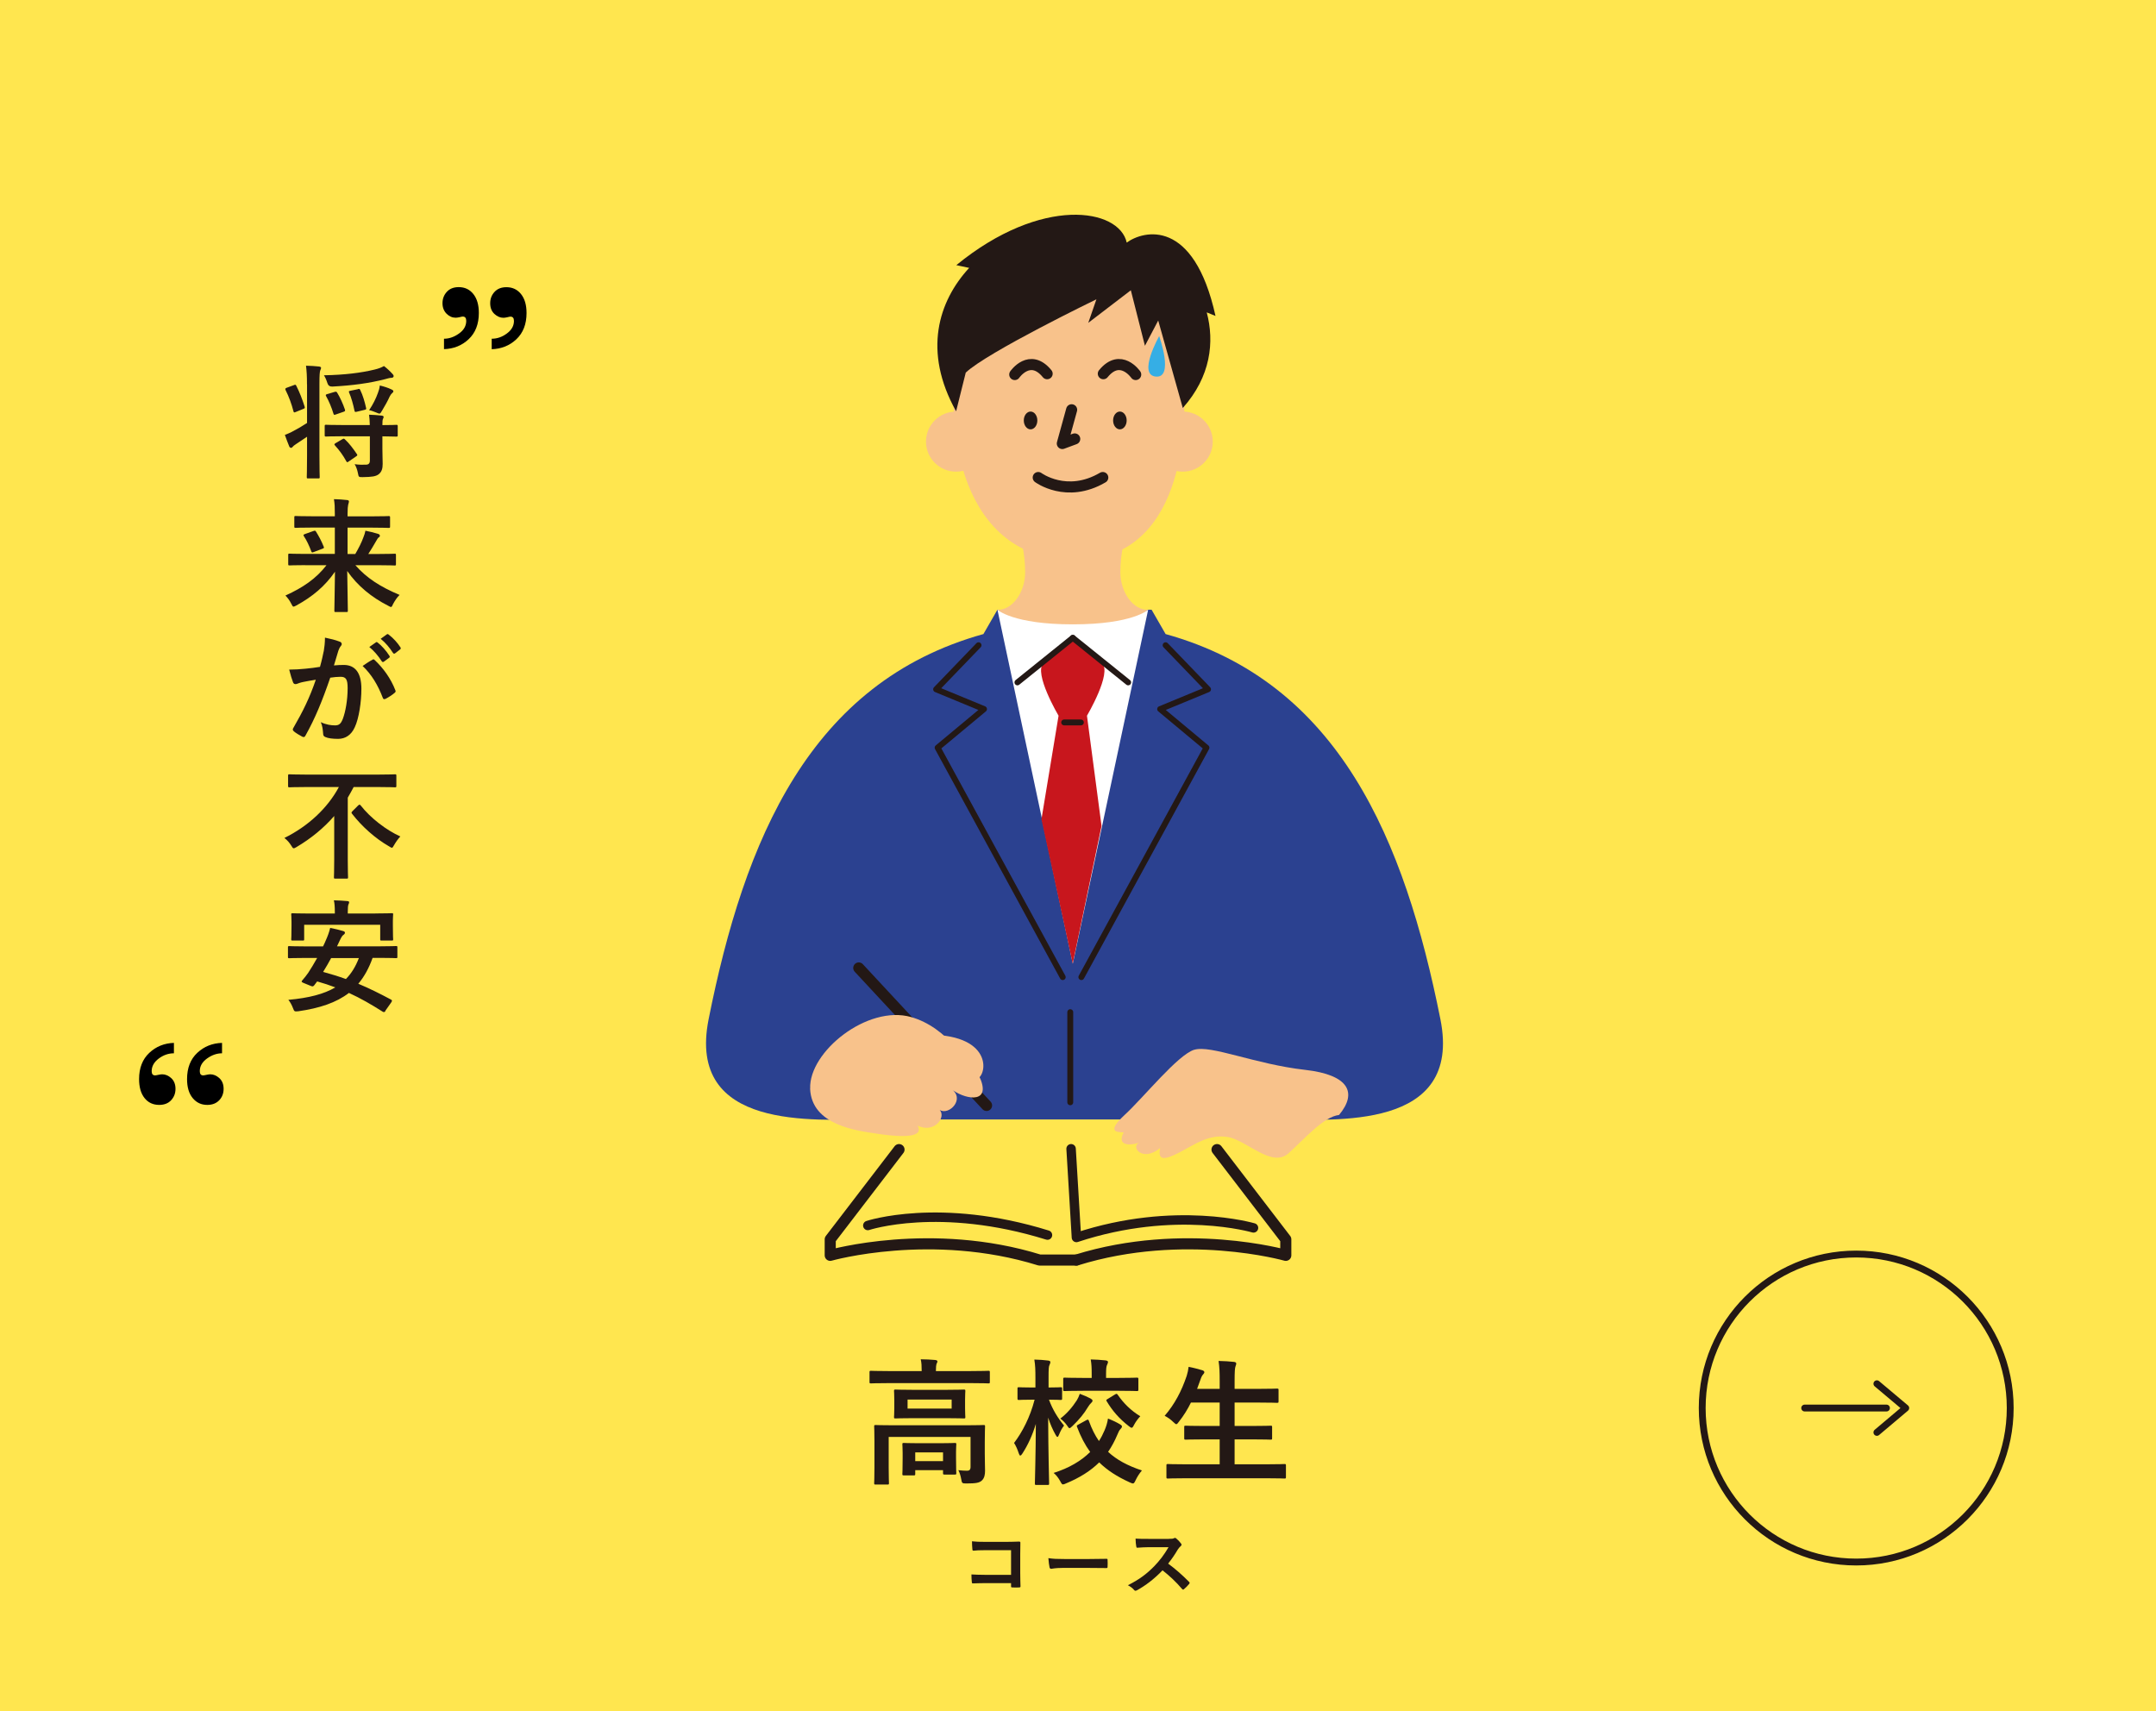 <?xml version="1.0" encoding="UTF-8"?>
<svg id="_レイヤー_2" data-name="レイヤー 2" xmlns="http://www.w3.org/2000/svg" viewBox="0 0 315 250">
  <defs>
    <style>
      .cls-1 {
        fill: #f8c28b;
      }

      .cls-2 {
        fill: #231815;
      }

      .cls-3 {
        fill: #fff;
      }

      .cls-4 {
        fill: #35aee5;
      }

      .cls-5, .cls-6, .cls-7, .cls-8 {
        fill: none;
        stroke-linecap: round;
        stroke-linejoin: round;
      }

      .cls-5, .cls-6, .cls-7, .cls-8, .cls-9 {
        stroke: #231815;
      }

      .cls-10 {
        fill: #2b4190;
      }

      .cls-6 {
        stroke-width: 1.62px;
      }

      .cls-7 {
        stroke-width: .86px;
      }

      .cls-8 {
        stroke-width: 1.38px;
      }

      .cls-11, .cls-9 {
        fill: #ffe64f;
      }

      .cls-9 {
        stroke-miterlimit: 10;
      }

      .cls-12 {
        fill: #c8161d;
      }
    </style>
  </defs>
  <g id="_レイヤー_2-2" data-name="レイヤー 2">
    <rect class="cls-11" width="315" height="250"/>
    <g>
      <circle class="cls-9" cx="271.2" cy="205.72" r="22.5"/>
      <g>
        <polyline class="cls-5" points="274.22 202.17 278.44 205.72 274.22 209.28"/>
        <line class="cls-5" x1="263.67" y1="205.72" x2="275.62" y2="205.72"/>
      </g>
    </g>
    <g>
      <g>
        <path class="cls-10" d="M127.19,163.56c-8.11,0-26.92,1.71-23.66-14.64,5.22-26.19,14.76-49.23,40.15-56.28l2.05-3.56h22.52s2.05,3.56,2.05,3.56c25.38,7.06,34.92,30.1,40.15,56.28,3.26,16.34-15.56,14.64-23.66,14.64"/>
        <path class="cls-1" d="M172.94,55.69c.61,8.66-.77,27.2-17.24,26.1-16.53-1.1-17.12-21.9-16.03-26.9,0,0,8.41-20.3,23.37-15.75s9.89,16.55,9.89,16.55Z"/>
        <path class="cls-1" d="M167.75,89.09c-2.19.08-4.06-2.56-4.06-5.49,0-5.57,2.56-9.88,2.56-9.88h-19.03s2.56,4.31,2.56,9.88c0,2.93-1.87,5.57-4.06,5.49,0,0,4.33,4.11,11.01,4.11s11.01-4.11,11.01-4.11Z"/>
        <ellipse class="cls-2" cx="150.57" cy="61.43" rx=".99" ry="1.3"/>
        <polyline class="cls-6" points="156.57 59.87 155.21 64.8 157.02 64.13"/>
        <path class="cls-6" d="M148.26,54.72s2.21-3.2,4.73-.12"/>
        <ellipse class="cls-2" cx="163.62" cy="61.43" rx=".99" ry="1.3"/>
        <path class="cls-6" d="M165.93,54.72s-2.21-3.2-4.73-.12"/>
        <path class="cls-6" d="M151.69,69.77s4.15,3.1,9.43,0"/>
        <path class="cls-2" d="M164.61,35.45c2.47-1.81,9.81-3.63,12.98,10.71l-1.28-.52c1.15,4.33.59,9.38-3.5,13.97l-3.59-12.78-1.94,3.69-2.06-8.11-6.22,4.76,1.19-3.44s-15.91,7.7-19.09,10.71l-1.41,5.65c-4.89-8.75-2.59-16.07,1.91-20.95l-1.88-.4c12.46-10.19,23.81-8.32,24.9-3.29Z"/>
        <circle class="cls-1" cx="139.68" cy="64.52" r="4.39"/>
        <circle class="cls-1" cx="172.8" cy="64.52" r="4.39"/>
        <path class="cls-1" d="M131.62,151.91c.91-.09-.56-1.26,5.79-.66,8.38.79,6.48,7.04,4.85,6.39-3.81-1.51-10.64-5.73-10.64-5.73Z"/>
        <line class="cls-6" x1="125.47" y1="141.42" x2="144.14" y2="161.51"/>
        <path class="cls-1" d="M118.37,159.05c-.21-5.38,8.37-12.28,14.76-10.45,2.5.71,4.83,2.4,6.61,4.6,1.07,1.32,3.02,3.09,3.6,4.69,1.26,3.49-2.63,2.66-4.43,1.16,2.22,1.44-.24,3.98-1.61,3.12.98,1.1-.84,3.47-3.23,2.29,1.21,2.15-3.95,1.48-5.91,1.18-3-.45-9.58-1.22-9.8-6.59Z"/>
        <path class="cls-1" d="M174.48,153.37c-2.42.76-7.34,6.92-10.15,9.51-3.26,3.01-.29,2.41-.16,2.6-1.05,1.89.88,1.95,2.24,1.48-1.27.64.56,2.89,3.1.76-.42,1.91.66,1.78,2.9.61,2.24-1.17,4.19-2.64,6.95-2.21s6.45,4.6,8.91,2.37c2.37-2.15,5.12-5.33,7.37-5.59,2.69-3.22,1.49-5.86-4.96-6.59-7.35-.83-13.79-3.69-16.21-2.93Z"/>
        <path class="cls-3" d="M156.74,140.8l11.01-51.72s-2.23,2.14-11.01,2.14c-8.78,0-11.01-2.14-11.01-2.14l11.01,51.72"/>
        <polyline class="cls-7" points="142.97 94.27 136.77 100.71 143.77 103.6 136.99 109.24 155.27 142.76"/>
        <polyline class="cls-7" points="170.3 94.27 176.5 100.71 169.5 103.6 176.27 109.24 157.99 142.76"/>
        <line class="cls-7" x1="156.37" y1="147.88" x2="156.37" y2="161.05"/>
        <path class="cls-12" d="M161.01,96.89c1.5,1.42-2.2,7.68-2.2,7.68l2.13,16.11-4.21,20.12-4.57-21.1,2.5-15.13s-3.7-6.26-2.2-7.68l4.27-3.7,4.27,3.7Z"/>
        <line class="cls-7" x1="156.74" y1="93.19" x2="148.65" y2="99.7"/>
        <line class="cls-7" x1="156.74" y1="93.19" x2="164.83" y2="99.7"/>
        <line class="cls-7" x1="155.48" y1="105.55" x2="157.92" y2="105.55"/>
      </g>
      <path class="cls-6" d="M131.35,167.96l-10.05,13.11v2.34s14.82-4.21,30.59.69h5.36"/>
      <path class="cls-8" d="M153.04,180.45c-15.77-4.9-26.25-1.4-26.25-1.4"/>
      <path class="cls-6" d="M177.81,167.96l10.05,13.11v2.34s-14.82-4.21-30.59.69"/>
      <path class="cls-8" d="M183.14,179.4s-11.43-3.38-25.87,1.4l-.78-12.96"/>
      <path class="cls-4" d="M169.36,49.11s-3.2,5.66-.49,5.91.49-5.91.49-5.91Z"/>
    </g>
    <g>
      <g>
        <path class="cls-2" d="M44.85,56.15c0-1.28-.04-1.84-.14-2.72.68.02,1.28.05,1.91.12.16.02.29.09.29.18,0,.13-.05.23-.11.36-.09.23-.13.68-.13,2v10.44c0,2.05.04,3.08.04,3.17,0,.18-.02.2-.2.2h-1.49c-.18,0-.2-.02-.2-.2,0-.11.04-1.12.04-3.15v-2.74l-1.62,1.08c-.25.16-.4.29-.47.38-.07.09-.14.16-.23.16s-.22-.05-.27-.18c-.22-.5-.43-1.12-.65-1.71.36-.14.68-.27.99-.43.86-.45,1.57-.86,2.25-1.31v-5.65ZM42.98,56.25c.18-.07.23-.05.31.11.49.97.86,1.93,1.21,3.02.07.22.05.27-.18.36l-1.1.45c-.23.09-.29.11-.34-.09-.29-1.12-.67-2.14-1.15-3.1-.09-.18-.04-.27.14-.34l1.12-.41ZM57.35,54.63c.13.14.16.22.16.34,0,.11-.11.23-.31.23-.27,0-.59.11-.94.2-2.3.59-4.74.92-7.71,1.08q-.56.02-.72-.52c-.14-.45-.32-.85-.5-1.13,3.02-.05,5.46-.36,7.38-.83.68-.16,1.03-.32,1.39-.52.49.38.9.77,1.24,1.15ZM50.09,63.74c-1.73,0-2.34.04-2.45.04-.18,0-.2-.02-.2-.2v-1.3c0-.2.02-.22.2-.22.11,0,.72.04,2.45.04h3.94c-.02-.7-.05-1.1-.11-1.51.67.02,1.3.07,1.84.13.18.02.29.09.29.18,0,.13-.04.2-.09.29-.07.14-.09.36-.09.92,1.4,0,1.93-.04,2.02-.04.2,0,.22.02.22.22v1.3c0,.18-.02.2-.22.2-.09,0-.61-.02-2.02-.04v1.8c0,.83.04,1.6.04,2.23,0,.67-.13,1.17-.61,1.53-.4.29-.92.38-2.32.4-.56,0-.58,0-.68-.56-.09-.47-.27-1.01-.49-1.33.67.09,1.12.09,1.73.07.29-.02.5-.18.5-.59v-3.55h-3.94ZM48.89,57.26c.22-.05.25-.05.36.09.43.7.86,1.64,1.15,2.5.05.2.02.23-.22.32l-1.1.38c-.23.09-.31.09-.36-.11-.27-.9-.67-1.85-1.08-2.57-.09-.18-.05-.22.16-.29l1.08-.32ZM50.02,64.18c.16-.11.23-.13.36,0,.65.59,1.22,1.37,1.76,2.16.11.16.09.2-.11.34l-1.08.74c-.09.07-.16.11-.22.11-.04,0-.07-.04-.13-.13-.5-.92-1.01-1.6-1.66-2.32-.13-.14-.11-.2.07-.32l.99-.58ZM52.29,56.85c.23-.05.25-.05.34.13.38.74.67,1.78.85,2.59.05.2.04.25-.2.31l-1.13.27c-.27.07-.32.05-.36-.16-.18-.88-.47-1.93-.79-2.65-.07-.16-.04-.2.2-.25l1.1-.23ZM55.24,57.33c.09-.23.22-.61.25-1.01.59.14,1.22.34,1.67.56.2.09.31.16.31.29,0,.11-.05.16-.16.25-.14.13-.27.29-.38.52-.27.61-.67,1.33-1.13,2.09-.16.27-.23.4-.38.4-.09,0-.23-.07-.45-.16-.36-.14-.72-.29-1.04-.34.58-.87.99-1.69,1.31-2.59Z"/>
        <path class="cls-2" d="M44.6,82.57c-1.62,0-2.18.04-2.29.04-.18,0-.2-.02-.2-.21v-1.31c0-.18.02-.2.2-.2.11,0,.67.04,2.29.04h4.32v-3.85h-3.31c-1.73,0-2.3.04-2.41.04-.18,0-.2-.02-.2-.2v-1.33c0-.18.02-.2.2-.2.11,0,.68.04,2.41.04h3.31v-.38c0-1.04-.02-1.4-.13-2.12.65.02,1.31.05,1.94.13.18.02.25.11.25.18,0,.18-.07.34-.11.5-.05.23-.09.58-.09,1.3v.4h3.58c1.73,0,2.3-.04,2.41-.04.2,0,.22.02.22.2v1.33c0,.18-.02.2-.22.2-.11,0-.68-.04-2.41-.04h-3.58v3.85h1.13c.5-.87.92-1.69,1.19-2.45.13-.32.23-.63.29-.95.59.11,1.3.29,1.82.45.22.07.29.16.29.29,0,.11-.05.18-.16.23-.11.07-.23.25-.45.65-.34.59-.67,1.15-1.08,1.78h1.55c1.62,0,2.18-.04,2.29-.04.18,0,.2.02.2.2v1.31c0,.2-.02.21-.2.21-.11,0-.67-.04-2.29-.04h-3.44c1.62,1.84,3.58,3.13,6.46,4.34-.36.34-.68.83-.94,1.31-.14.32-.2.45-.32.45-.09,0-.2-.07-.41-.18-2.4-1.22-4.48-2.9-5.98-5.08.04,2.61.09,5.13.09,5.8,0,.18-.02.2-.2.2h-1.57c-.18,0-.2-.02-.2-.2,0-.7.07-3.15.09-5.69-1.46,2.12-3.29,3.64-5.62,4.92-.22.11-.34.18-.43.18-.13,0-.18-.12-.34-.43-.25-.5-.52-.85-.85-1.19,2.59-1.17,4.5-2.49,6-4.43h-3.11ZM45.81,77.58c.2-.07.25-.07.36.09.41.67.77,1.31,1.13,2.21.07.18.02.22-.18.29l-1.3.49c-.23.09-.27.07-.34-.11-.31-.83-.68-1.62-1.08-2.21-.11-.18-.07-.23.14-.31l1.26-.45Z"/>
        <path class="cls-2" d="M47.3,95.16c.09-.54.18-1.24.18-2,.94.2,1.44.32,2.16.59.18.05.29.2.29.36,0,.09-.04.18-.13.27-.18.23-.27.43-.36.68-.23.74-.41,1.4-.65,2.16.49-.05,1.03-.07,1.44-.07,1.67,0,2.57,1.17,2.57,3.48,0,1.94-.36,4.34-.97,5.63-.52,1.15-1.39,1.69-2.43,1.69-.86,0-1.48-.09-1.87-.27-.22-.09-.32-.23-.32-.5-.05-.58-.09-1.08-.34-1.67.81.38,1.51.47,2.07.47.59,0,.86-.22,1.15-.96.38-1.01.7-2.72.7-4.48,0-1.26-.23-1.66-1.03-1.66-.43,0-.99.05-1.51.13-1.19,3.46-2.21,5.94-3.62,8.46-.11.23-.25.27-.47.16-.32-.16-1.03-.59-1.24-.79-.09-.09-.14-.16-.14-.27,0-.05.02-.13.07-.2,1.44-2.5,2.38-4.41,3.29-7.06-.7.11-1.28.21-1.76.31-.47.09-.76.2-.99.29-.25.09-.47.05-.58-.23-.16-.41-.36-1.06-.56-1.85.79,0,1.58-.05,2.38-.13.76-.07,1.42-.16,2.12-.27.29-1.03.41-1.66.54-2.27ZM54.43,96.37c.13-.07.22-.04.34.09,1.22,1.15,2.32,2.65,2.99,4.38.07.16.05.25-.07.36-.31.29-.99.72-1.35.9-.18.09-.36.07-.41-.14-.72-1.89-1.66-3.44-2.95-4.66.45-.31.97-.67,1.46-.92ZM54.92,93.85c.09-.07.16-.05.27.04.56.43,1.21,1.15,1.71,1.93.07.11.07.2-.05.29l-.76.56c-.13.09-.22.07-.31-.05-.54-.83-1.12-1.51-1.82-2.09l.95-.67ZM56.52,92.68c.11-.07.16-.05.27.04.67.5,1.31,1.22,1.71,1.85.07.11.09.22-.05.32l-.72.56c-.14.11-.23.05-.31-.05-.49-.77-1.06-1.46-1.8-2.07l.9-.65Z"/>
        <path class="cls-2" d="M44.58,114.99c-1.62,0-2.18.04-2.29.04-.18,0-.2-.02-.2-.22v-1.46c0-.2.02-.22.2-.22.11,0,.67.04,2.29.04h10.84c1.62,0,2.16-.04,2.29-.04.18,0,.2.02.2.22v1.46c0,.2-.02.22-.2.22-.13,0-.67-.04-2.29-.04h-3.75c-.27.52-.56,1.04-.86,1.55v9.04c0,1.66.04,2.49.04,2.59,0,.18-.02.2-.2.2h-1.66c-.18,0-.2-.02-.2-.2,0-.13.04-.94.04-2.59v-6.36c-1.53,1.76-3.39,3.29-5.51,4.54-.2.11-.31.18-.4.18-.13,0-.2-.11-.38-.41-.27-.43-.56-.77-.99-1.1,3.46-1.71,6.3-4.34,7.96-7.44h-4.93ZM52.35,117.67c.07-.07.13-.11.18-.11s.09.04.16.11c1.46,1.87,3.76,3.62,5.8,4.54-.34.36-.65.81-.9,1.24-.16.29-.23.41-.34.41-.09,0-.2-.09-.43-.22-1.98-1.13-3.96-2.9-5.38-4.74-.13-.16-.11-.21.07-.4l.85-.85Z"/>
        <path class="cls-2" d="M56.31,147.72c-.11.16-.22.2-.4.09-1.64-1.04-3.22-1.96-4.93-2.74-1.84,1.42-4.27,2.23-7.4,2.68-.56.05-.58.05-.77-.45-.18-.47-.41-.9-.68-1.22,3.01-.27,5.22-.85,6.86-1.82-.85-.32-1.71-.61-2.65-.87l-.45.59c-.13.14-.22.18-.47.07l-1.1-.45c-.31-.13-.29-.2-.16-.36.31-.34.61-.74.88-1.12.41-.63.86-1.37,1.3-2.16h-1.82c-1.6,0-2.14.04-2.25.04-.18,0-.2-.02-.2-.2v-1.37c0-.18.02-.2.2-.2.11,0,.65.04,2.25.04h2.68c.14-.29.29-.59.41-.9.23-.5.5-1.21.63-1.8.65.13,1.35.29,1.93.47.14.04.23.13.23.23s-.07.22-.22.32c-.14.09-.27.27-.47.68l-.47.99h6.37c1.6,0,2.12-.04,2.25-.04.18,0,.2.02.2.2v1.37c0,.18-.02.2-.2.2-.13,0-.65-.04-2.25-.04h-1.17c-.54,1.51-1.22,2.75-2.09,3.78,1.6.67,3.19,1.46,4.79,2.32.09.05.13.09.13.16s-.04.14-.11.25l-.86,1.22ZM54.83,133.46c1.69,0,2.3-.04,2.41-.04.18,0,.2.02.2.18,0,.11-.04.43-.04.92v.74c0,1.59.04,1.86.04,1.96,0,.18-.02.2-.2.2h-1.49c-.18,0-.2-.02-.2-.2v-2.11h-11.11v2.11c0,.18-.02.2-.2.2h-1.49c-.18,0-.2-.02-.2-.2,0-.12.04-.38.04-1.96v-.59c0-.63-.04-.95-.04-1.06,0-.16.02-.18.2-.18.13,0,.72.04,2.41.04h3.76v-.22c0-.77-.04-1.26-.14-1.71.67.02,1.33.05,1.94.11.2.02.29.07.29.16,0,.13-.05.22-.11.36-.05.14-.09.38-.09,1.08v.22h4.02ZM48.38,139.98c-.36.68-.76,1.35-1.17,2.02,1.13.31,2.25.65,3.33,1.04.81-.83,1.42-1.82,1.89-3.06h-4.05Z"/>
      </g>
      <path d="M64.87,51.01v-1.52c.75,0,1.48-.25,2.19-.76.71-.5,1.06-1.12,1.06-1.85,0-.42-.17-.63-.51-.63-.08,0-.23.03-.46.09-.24.05-.43.08-.57.08-.49,0-.94-.19-1.33-.58s-.6-.9-.6-1.54.21-1.2.63-1.66c.42-.46,1-.69,1.74-.69.88,0,1.59.33,2.13,1,.54.67.81,1.59.81,2.77,0,1.63-.5,2.91-1.49,3.84-.99.93-2.2,1.41-3.61,1.45ZM71.84,51.01v-1.52c.8,0,1.54-.26,2.22-.77.69-.51,1.03-1.12,1.03-1.83,0-.42-.17-.63-.51-.63-.08,0-.23.03-.46.09-.24.05-.43.08-.57.08-.47,0-.9-.19-1.31-.56-.41-.38-.62-.9-.62-1.56s.21-1.2.63-1.66c.42-.46,1-.69,1.74-.69.88,0,1.59.33,2.13,1,.54.67.81,1.59.81,2.77,0,1.63-.5,2.91-1.49,3.84-.99.93-2.2,1.41-3.61,1.45Z"/>
      <path d="M25.41,152.38v1.51c-.8,0-1.54.26-2.22.77s-1.03,1.13-1.03,1.84c0,.42.17.62.51.62.08,0,.23-.03.46-.08.24-.05.42-.08.56-.08.47,0,.92.19,1.33.56.41.38.62.9.62,1.56s-.21,1.2-.63,1.66c-.42.46-1.01.69-1.75.69-.91,0-1.62-.34-2.15-1.01-.53-.67-.79-1.59-.79-2.76,0-1.62.5-2.9,1.49-3.83s2.2-1.42,3.63-1.46ZM32.44,152.38v1.51c-.75,0-1.48.25-2.19.76s-1.06,1.13-1.06,1.85c0,.42.17.62.51.62.08,0,.23-.03.46-.08.24-.05.42-.08.56-.08.47,0,.92.19,1.33.56.41.38.62.9.62,1.56s-.21,1.22-.64,1.67c-.43.45-1.01.68-1.75.68-.87,0-1.58-.33-2.13-1-.55-.67-.82-1.59-.82-2.77,0-1.63.5-2.91,1.5-3.84,1-.93,2.2-1.41,3.62-1.45Z"/>
    </g>
    <g>
      <path class="cls-2" d="M129.8,202.08c-1.8,0-2.42.04-2.54.04-.2,0-.22-.02-.22-.22v-1.4c0-.2.02-.22.22-.22.12,0,.74.04,2.54.04h4.86v-.06c0-.66-.02-1.18-.14-1.66.74,0,1.44.04,2.12.1.2.02.32.1.32.2,0,.14-.08.24-.14.4-.04.16-.08.42-.08.96v.06h5.12c1.8,0,2.42-.04,2.54-.04.2,0,.22.02.22.22v1.4c0,.2-.02.22-.22.22-.12,0-.74-.04-2.54-.04h-12.06ZM143.88,212.34c0,1.08.04,1.92.04,2.54,0,.54-.08,1.08-.48,1.44-.36.32-.82.42-2.26.42-.62,0-.64-.04-.74-.62-.08-.48-.24-.98-.42-1.32.6.06.86.08,1.28.08.32,0,.5-.14.5-.56v-4.38h-11.96v4.48c0,1.48.04,2.16.04,2.26,0,.2-.02.22-.22.22h-1.72c-.2,0-.22-.02-.22-.22,0-.12.04-.72.04-2.26v-3.88c0-1.4-.04-2-.04-2.12,0-.2.02-.22.22-.22.14,0,.8.04,2.7.04h10.36c1.9,0,2.56-.04,2.7-.04.2,0,.22.02.22.22,0,.12-.04.82-.04,2.28v1.64ZM138.24,203.06c1.82,0,2.46-.04,2.58-.04.2,0,.22.02.22.22,0,.14-.04.44-.04,1.3v1.22c0,.82.04,1.14.04,1.26,0,.2-.02.22-.22.22-.12,0-.76-.04-2.58-.04h-4.82c-1.82,0-2.46.04-2.58.04-.2,0-.22-.02-.22-.22,0-.12.04-.44.04-1.26v-1.22c0-.86-.04-1.16-.04-1.3,0-.2.02-.22.22-.22.12,0,.76.04,2.58.04h4.82ZM132.06,215.56c-.2,0-.22-.02-.22-.22,0-.14.04-.46.04-2.3v-.74c0-.76-.04-1.14-.04-1.26,0-.2.02-.22.22-.22.12,0,.64.04,2.16.04h3.12c1.5,0,2.02-.04,2.16-.04.2,0,.22.02.22.22,0,.12-.04.48-.04,1.06v.88c0,1.8.04,2.12.04,2.24,0,.2-.02.22-.22.22h-1.48c-.22,0-.24-.02-.24-.22v-.42h-4.06v.54c0,.2-.02.22-.22.22h-1.44ZM139.04,204.48h-6.44v1.32h6.44v-1.32ZM133.72,213.48h4.06v-1.28h-4.06v1.28Z"/>
      <path class="cls-2" d="M151.42,216.96c-.2,0-.22-.02-.22-.24,0-.34.12-4.08.14-8.68-.48,1.6-1.14,3.06-1.96,4.32-.12.2-.22.3-.32.3-.08,0-.14-.1-.22-.34-.18-.56-.44-1.14-.68-1.5,1.2-1.58,2.34-3.76,3-6.32h-.34c-1.38,0-1.82.04-1.94.04-.2,0-.22-.02-.22-.24v-1.42c0-.18.02-.2.22-.2.12,0,.56.04,1.94.04h.46v-1.34c0-1.24-.02-1.9-.16-2.74.76.02,1.38.06,2,.14.2.02.34.1.34.2,0,.18-.06.3-.12.44-.12.24-.14.56-.14,1.92v1.38c1.24,0,1.64-.04,1.76-.04.2,0,.22.02.22.2v1.42c0,.22-.02.24-.22.24-.12,0-.52-.04-1.7-.04.52,1.44,1.32,2.72,2.2,3.78-.28.36-.52.8-.72,1.3-.1.24-.16.36-.24.36s-.16-.1-.28-.32c-.42-.74-.78-1.56-1.08-2.5.02,5.2.14,9.26.14,9.6,0,.22-.02.24-.24.24h-1.62ZM158.74,207.48c.24-.12.28-.08.36.14.4,1.12.88,2.08,1.46,2.92.32-.48.58-1,.82-1.56.24-.56.42-1.14.5-1.72.68.26,1.3.56,1.76.84.2.12.28.2.28.3,0,.16-.08.26-.22.4-.16.16-.28.4-.46.84-.38.9-.82,1.72-1.34,2.48,1.24,1.16,2.84,2.02,4.94,2.72-.38.44-.68.92-.92,1.42-.16.34-.24.48-.4.48-.1,0-.24-.06-.46-.16-1.86-.84-3.3-1.78-4.46-2.92-1.26,1.24-2.84,2.24-4.82,3.06-.22.1-.36.16-.48.16-.14,0-.22-.14-.4-.48-.26-.46-.56-.88-.96-1.2,2.28-.72,4.02-1.76,5.34-3.06-.76-1.04-1.38-2.24-1.92-3.66-.08-.2-.04-.22.22-.36l1.16-.64ZM159.32,204.32c.2.12.3.2.3.32s-.06.22-.2.34c-.16.14-.3.34-.48.62-.54.92-1.28,1.82-2.24,2.74-.22.2-.34.32-.44.32s-.2-.14-.38-.42c-.28-.4-.62-.72-.96-.98.96-.74,1.74-1.64,2.4-2.66.18-.3.32-.6.44-.96.56.2,1.14.46,1.56.68ZM158.22,203.2c-1.88,0-2.54.04-2.66.04-.2,0-.22-.02-.22-.22v-1.52c0-.2.02-.22.22-.22.12,0,.78.04,2.66.04h1.28v-.58c0-.88-.02-1.4-.14-2.12.74.02,1.52.06,2.18.14.2.02.34.12.34.2,0,.18-.06.28-.12.42-.12.24-.16.56-.16,1.36v.58h1.84c1.88,0,2.52-.04,2.64-.04.22,0,.24.02.24.22v1.52c0,.2-.02.22-.24.22-.12,0-.76-.04-2.64-.04h-5.22ZM162.9,203.74c.24-.14.28-.14.42.06.82,1.2,1.92,2.3,3.28,3.12-.28.3-.62.72-.9,1.24-.16.32-.24.44-.36.44-.1,0-.22-.08-.42-.24-1.42-1.1-2.42-2.28-3.22-3.62-.12-.18-.08-.22.16-.36l1.04-.64Z"/>
      <path class="cls-2" d="M173.18,215.98c-1.82,0-2.42.04-2.54.04-.2,0-.22-.02-.22-.22v-1.68c0-.2.02-.22.22-.22.12,0,.72.04,2.54.04h5.02v-3.64h-2.2c-1.96,0-2.64.04-2.76.04-.2,0-.22-.02-.22-.22v-1.62c0-.18.02-.2.22-.2.12,0,.8.04,2.76.04h2.2v-3.42h-4.2c-.48.98-1.06,1.92-1.76,2.8-.18.24-.26.36-.38.36-.1,0-.22-.12-.44-.32-.38-.38-.88-.72-1.26-.9,1.48-1.72,2.48-3.64,3.22-5.84.14-.44.24-.92.28-1.32.66.12,1.38.32,1.94.48.22.06.36.16.36.3,0,.1-.06.2-.2.36-.12.12-.24.34-.38.76l-.48,1.32h3.3v-1.04c0-1.42-.02-2.04-.16-3.04.78.02,1.6.06,2.26.14.2.02.32.12.32.22,0,.14-.04.26-.1.4-.1.26-.14.76-.14,2.22v1.1h3.44c1.96,0,2.62-.04,2.74-.04.22,0,.24.02.24.22v1.64c0,.2-.02.22-.24.22-.12,0-.78-.04-2.74-.04h-3.44v3.42h2.5c1.96,0,2.64-.04,2.76-.04.2,0,.22.02.22.2v1.62c0,.2-.02.22-.22.22-.12,0-.8-.04-2.76-.04h-2.5v3.64h4.74c1.8,0,2.42-.04,2.54-.04.2,0,.22.02.22.22v1.68c0,.2-.02.22-.22.22-.12,0-.74-.04-2.54-.04h-11.94Z"/>
    </g>
    <g>
      <path class="cls-2" d="M147.73,226.49h-3.84c-.75,0-1.27.02-1.65.07-.12,0-.17-.05-.17-.19-.03-.3-.06-.81-.06-1.18.66.07,1.05.08,1.84.08h3.27c.57,0,1.16-.02,1.74-.04.18,0,.23.04.22.19,0,.58-.02,1.15-.02,1.74v2.63c0,.8.03,1.68.04,1.99,0,.11-.04.14-.2.15-.31.02-.66.02-.97,0-.18,0-.21-.02-.21-.19v-.44h-3.78c-.69,0-1.28.03-1.8.04-.1,0-.14-.04-.15-.17-.03-.29-.06-.68-.06-1.14.52.03,1.16.06,2.02.06h3.77v-3.6Z"/>
      <path class="cls-2" d="M155.21,229.08c-1.09,0-1.51.13-1.62.13-.13,0-.22-.07-.25-.23-.06-.25-.12-.77-.17-1.33.71.11,1.27.13,2.38.13h3.54c.84,0,1.68-.02,2.53-.03.17-.01.2.02.2.15.02.33.02.7,0,1.03,0,.13-.04.18-.2.17-.83-.01-1.64-.02-2.45-.02h-3.96Z"/>
      <path class="cls-2" d="M170.79,224.83c.4,0,.59-.01.76-.1.04-.03.08-.04.12-.04.07,0,.12.04.19.09.25.2.51.48.72.77.03.06.05.1.05.14,0,.07-.04.14-.14.22-.14.12-.29.29-.41.48-.45.77-.88,1.39-1.41,2.06,1.06.78,2.04,1.64,3.05,2.66.06.06.09.11.09.15s-.02.1-.08.17c-.21.25-.46.52-.74.75-.04.04-.09.07-.13.07-.06,0-.1-.03-.15-.09-.92-1.08-1.87-1.95-2.86-2.73-1.24,1.3-2.5,2.23-3.7,2.9-.1.04-.18.09-.25.09-.07,0-.13-.03-.19-.1-.24-.3-.56-.52-.92-.71,1.72-.87,2.74-1.65,3.87-2.8.79-.83,1.4-1.61,2.07-2.76h-2.84c-.57.01-1.14.03-1.74.08-.09.01-.12-.07-.14-.19-.05-.23-.1-.76-.1-1.14.59.04,1.14.04,1.86.04h3.03Z"/>
    </g>
  </g>
</svg>